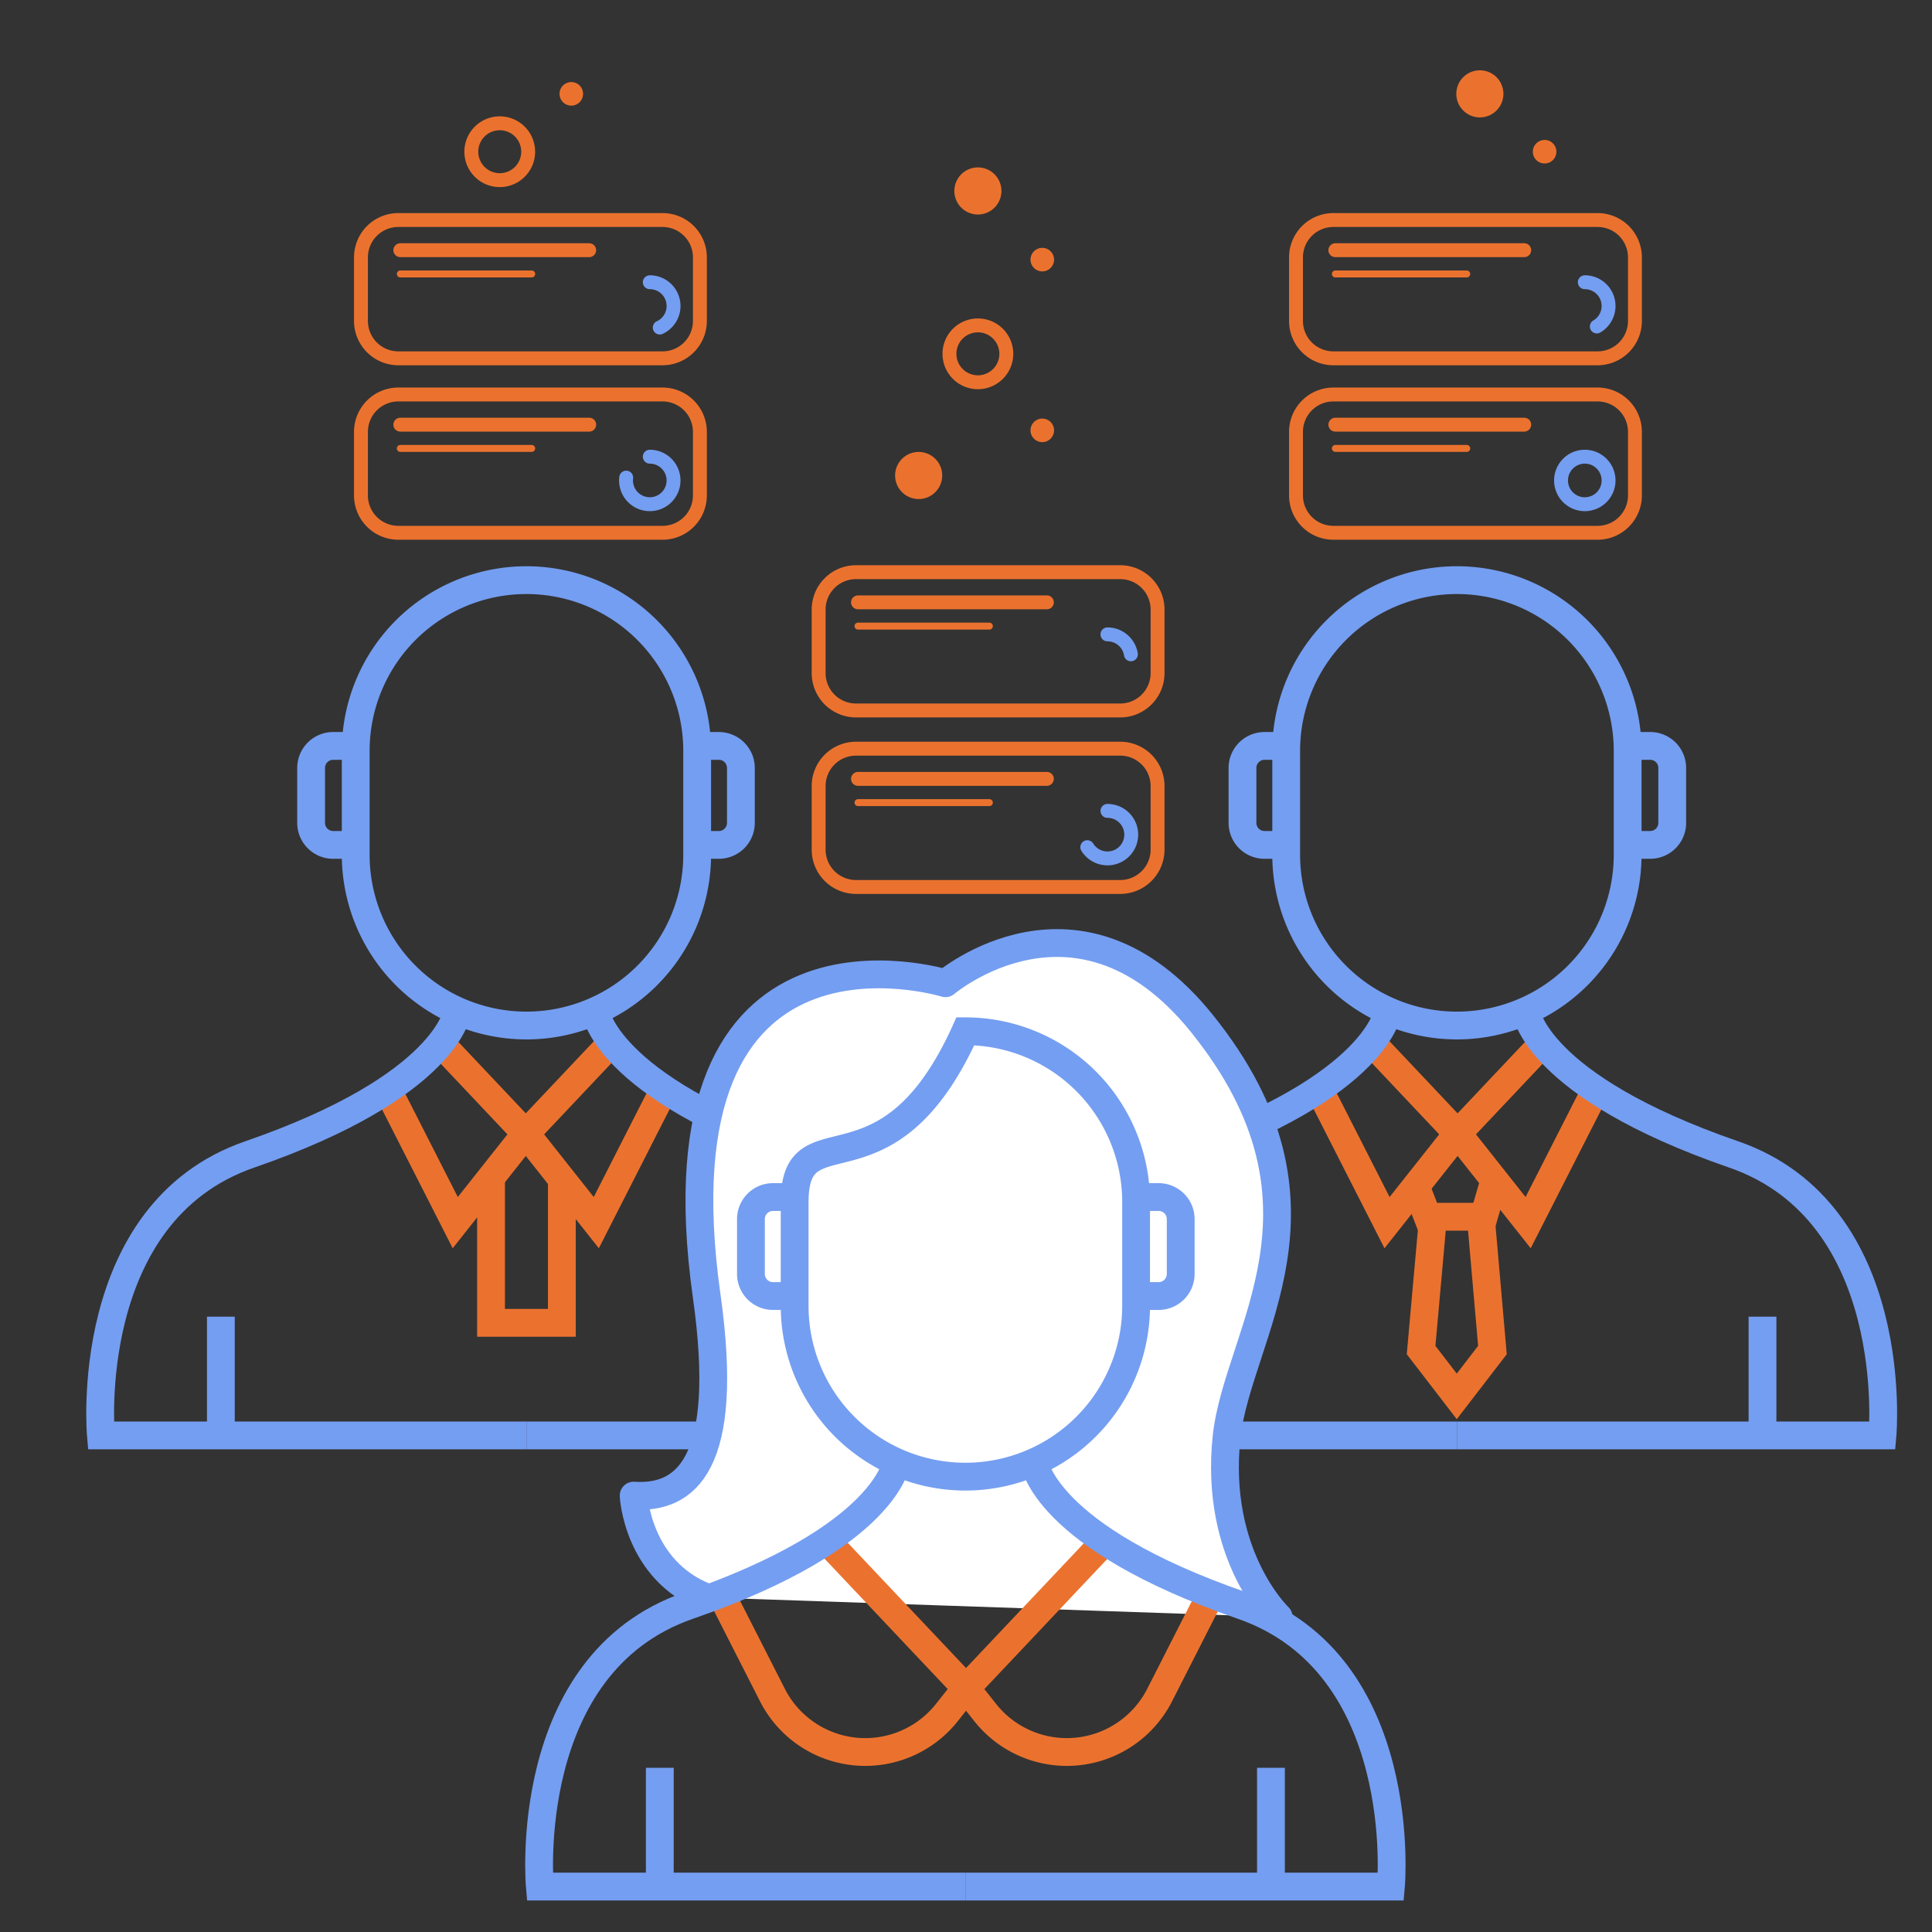 <svg xmlns="http://www.w3.org/2000/svg" xmlns:xlink="http://www.w3.org/1999/xlink" width="278" height="278" viewBox="0 0 278 278">
  <rect x="0" y="0" width="278" height="278" fill="#333333" stroke="none"/>
  <defs>
    <clipPath id="clip-path">
      <path id="Rectangle_529" data-name="Rectangle 529" d="M10.9,0H268.005a10.9,10.9,0,0,1,10.9,10.9V268A10.9,10.9,0,0,1,268,278.9H10.9A10.9,10.9,0,0,1,0,268V10.9A10.9,10.9,0,0,1,10.9,0Z" transform="translate(335.173 1667.336)" fill="none"/>
    </clipPath>
    <clipPath id="clip-path-2">
      <rect id="Rectangle_530" data-name="Rectangle 530" width="63.343" height="63.31" transform="translate(407.751 1807.432)" fill="none"/>
    </clipPath>
    <clipPath id="clip-path-3">
      <rect id="Rectangle_531" data-name="Rectangle 531" width="63.343" height="63.31" transform="translate(344.408 1807.432)" fill="none"/>
    </clipPath>
    <clipPath id="clip-path-5">
      <rect id="Rectangle_533" data-name="Rectangle 533" width="63.341" height="63.31" transform="translate(478.297 1807.432)" fill="none"/>
    </clipPath>
    <clipPath id="clip-path-6">
      <rect id="Rectangle_534" data-name="Rectangle 534" width="63.344" height="63.31" transform="translate(541.639 1807.432)" fill="none"/>
    </clipPath>
    <clipPath id="clip-path-8">
      <rect id="Rectangle_536" data-name="Rectangle 536" width="63.344" height="63.309" transform="translate(407.566 1872.347)" fill="none"/>
    </clipPath>
    <clipPath id="clip-path-9">
      <rect id="Rectangle_537" data-name="Rectangle 537" width="63.343" height="63.309" transform="translate(470.91 1872.347)" fill="none"/>
    </clipPath>
    <clipPath id="clip-MONITOR_TEAM">
      <rect width="278" height="278"/>
    </clipPath>
  </defs>
  <g id="MONITOR_TEAM" data-name="MONITOR TEAM" clip-path="url(#clip-MONITOR_TEAM)">
    <g id="Group_381" data-name="Group 381" transform="translate(-332 -1662.195)">
      <g id="Group_208" data-name="Group 208" clip-path="url(#clip-path)">
        <path id="Path_999" data-name="Path 999" d="M407.751,1809.759h0a24.566,24.566,0,0,0,24.566-24.566v-14.954a24.566,24.566,0,1,0-49.132,0v14.954A24.566,24.566,0,0,0,407.751,1809.759Z" fill="none" stroke="#749ef1" stroke-miterlimit="10" stroke-width="4"/>
        <path id="Path_1000" data-name="Path 1000" d="M431.954,1769.527h3.483a3.171,3.171,0,0,1,3.171,3.171v7.9a3.171,3.171,0,0,1-3.171,3.172h-3.483" fill="none" stroke="#749ef1" stroke-miterlimit="10" stroke-width="4"/>
        <path id="Path_1001" data-name="Path 1001" d="M383.422,1783.769h-3.483a3.171,3.171,0,0,1-3.171-3.171v-7.9a3.172,3.172,0,0,1,3.171-3.172h3.483" fill="none" stroke="#749ef1" stroke-miterlimit="10" stroke-width="4"/>
        <path id="Path_1002" data-name="Path 1002" d="M419.76,1812.489l-12.105,12.817,10.147,12.818,10.147-19.938" fill="none" stroke="#eb722e" stroke-miterlimit="10" stroke-width="4"/>
        <path id="Path_1003" data-name="Path 1003" d="M395.55,1812.489l12.105,12.817-10.147,12.818-10.147-19.938" fill="none" stroke="#eb722e" stroke-miterlimit="10" stroke-width="4"/>
        <path id="Path_1004" data-name="Path 1004" d="M412.845,1832.1v20.438H402.656v-21.165" fill="none" stroke="#eb722e" stroke-miterlimit="10" stroke-width="4"/>
      </g>
    </g>
    <g id="Group_388" data-name="Group 388" transform="translate(-332 -1662.195)">
      <g id="Group_210" data-name="Group 210" clip-path="url(#clip-path-2)">
        <path id="Path_1005" data-name="Path 1005" d="M417.668,1807.668s1.276,10.749,29.9,20.64c24.288,8.391,21.418,40.434,21.418,40.434H407.751" fill="none" stroke="#749ef1" stroke-miterlimit="10" stroke-width="4"/>
        <line id="Line_131" data-name="Line 131" y2="17.089" transform="translate(451.722 1851.653)" fill="none" stroke="#749ef1" stroke-miterlimit="10" stroke-width="4"/>
      </g>
    </g>
    <g id="Group_390" data-name="Group 390" transform="translate(-332 -1662.195)">
      <g id="Group_212" data-name="Group 212" clip-path="url(#clip-path-3)">
        <path id="Path_1006" data-name="Path 1006" d="M397.835,1807.668s-1.276,10.749-29.9,20.64c-24.288,8.391-21.418,40.434-21.418,40.434h61.239" fill="none" stroke="#749ef1" stroke-miterlimit="10" stroke-width="4"/>
        <line id="Line_132" data-name="Line 132" y2="17.089" transform="translate(363.78 1851.653)" fill="none" stroke="#749ef1" stroke-miterlimit="10" stroke-width="4"/>
      </g>
    </g>
    <g id="Group_382" data-name="Group 382" transform="translate(-332 -1662.195)">
      <g id="Group_214" data-name="Group 214" clip-path="url(#clip-path)">
        <path id="Path_1007" data-name="Path 1007" d="M541.64,1809.759h0a24.567,24.567,0,0,1-24.567-24.566v-14.954a24.566,24.566,0,0,1,49.133,0v14.954A24.566,24.566,0,0,1,541.64,1809.759Z" fill="none" stroke="#749ef1" stroke-miterlimit="10" stroke-width="4"/>
        <path id="Path_1008" data-name="Path 1008" d="M517.437,1769.527h-3.483a3.171,3.171,0,0,0-3.171,3.171v7.9a3.171,3.171,0,0,0,3.171,3.172h3.483" fill="none" stroke="#749ef1" stroke-miterlimit="10" stroke-width="4"/>
        <path id="Path_1009" data-name="Path 1009" d="M565.968,1783.769h3.483a3.171,3.171,0,0,0,3.171-3.171v-7.9a3.171,3.171,0,0,0-3.171-3.172h-3.483" fill="none" stroke="#749ef1" stroke-miterlimit="10" stroke-width="4"/>
        <path id="Path_1010" data-name="Path 1010" d="M529.631,1812.489l12.1,12.817-10.147,12.818-10.147-19.938" fill="none" stroke="#eb722e" stroke-miterlimit="10" stroke-width="4"/>
        <path id="Path_1011" data-name="Path 1011" d="M553.841,1812.489l-12.1,12.817,10.147,12.818,10.147-19.938" fill="none" stroke="#eb722e" stroke-miterlimit="10" stroke-width="4"/>
        <path id="Path_1012" data-name="Path 1012" d="M538.229,1836.957l-1.745,19.5,5.133,6.67,5.133-6.67-1.745-19.958" fill="none" stroke="#eb722e" stroke-miterlimit="10" stroke-width="4"/>
      </g>
    </g>
    <g id="Group_385" data-name="Group 385" transform="translate(-332 -1662.195)">
      <g id="Group_216" data-name="Group 216" clip-path="url(#clip-path-5)">
        <path id="Path_1013" data-name="Path 1013" d="M531.724,1807.668s-1.276,10.749-29.9,20.64c-24.288,8.391-21.418,40.434-21.418,40.434H541.64" fill="none" stroke="#749ef1" stroke-miterlimit="10" stroke-width="4"/>
        <line id="Line_133" data-name="Line 133" y2="17.089" transform="translate(497.669 1851.653)" fill="none" stroke="#749ef1" stroke-miterlimit="10" stroke-width="4"/>
      </g>
    </g>
    <g id="Group_386" data-name="Group 386" transform="translate(-332 -1662.195)">
      <g id="Group_218" data-name="Group 218" clip-path="url(#clip-path-6)">
        <path id="Path_1014" data-name="Path 1014" d="M551.556,1807.668s1.276,10.749,29.9,20.64c24.288,8.391,21.418,40.434,21.418,40.434H541.64" fill="none" stroke="#749ef1" stroke-miterlimit="10" stroke-width="4"/>
        <line id="Line_134" data-name="Line 134" y2="17.089" transform="translate(585.61 1851.653)" fill="none" stroke="#749ef1" stroke-miterlimit="10" stroke-width="4"/>
      </g>
    </g>
    <g id="Group_383" data-name="Group 383" transform="translate(-332 -1662.195)">
      <g id="Group_220" data-name="Group 220" clip-path="url(#clip-path)">
        <path id="Path_1015" data-name="Path 1015" d="M535.75,1833l1.667,4.275h8.09L546.75,1833" fill="none" stroke="#eb722e" stroke-miterlimit="10" stroke-width="4"/>
        <path id="Path_1016" data-name="Path 1016" d="M433.687,1892.05c-10-3.846-10.512-14.647-10.512-14.647,7.435.48,13.949-4.352,10.512-28.72-8.205-58.166,34.357-45.005,34.357-45.005s19.142-16.3,36.921,5.812c21.025,26.153,5.128,44.613,3.535,59.438-1.836,17.094,7.491,25.942,7.491,25.942" fill="#fff"/>
        <path id="Path_1017" data-name="Path 1017" d="M433.687,1892.05c-10-3.846-10.512-14.647-10.512-14.647,7.435.48,13.949-4.352,10.512-28.72-8.205-58.166,34.357-45.005,34.357-45.005s19.142-16.3,36.921,5.812c21.025,26.153,5.128,44.613,3.535,59.438-1.836,17.094,7.491,25.942,7.491,25.942" fill="none" stroke="#749ef1" stroke-linecap="round" stroke-linejoin="round" stroke-width="4"/>
        <path id="Path_1018" data-name="Path 1018" d="M446.708,1834.441h-3.483a3.171,3.171,0,0,0-3.171,3.171v7.9a3.17,3.17,0,0,0,3.171,3.171h3.483" fill="#fff"/>
        <path id="Path_1019" data-name="Path 1019" d="M446.708,1834.441h-3.483a3.171,3.171,0,0,0-3.171,3.171v7.9a3.17,3.17,0,0,0,3.171,3.171h3.483" fill="none" stroke="#749ef1" stroke-miterlimit="10" stroke-width="4"/>
        <path id="Path_1020" data-name="Path 1020" d="M495.239,1848.683h3.483a3.171,3.171,0,0,0,3.171-3.171v-7.9a3.17,3.17,0,0,0-3.171-3.171h-3.483" fill="#fff"/>
        <path id="Path_1021" data-name="Path 1021" d="M495.239,1848.683h3.483a3.171,3.171,0,0,0,3.171-3.171v-7.9a3.17,3.17,0,0,0-3.171-3.171h-3.483" fill="none" stroke="#749ef1" stroke-miterlimit="10" stroke-width="4"/>
        <path id="Path_1022" data-name="Path 1022" d="M470.91,1874.673h0a24.566,24.566,0,0,1-24.566-24.567v-14.953c0-13.568,13.239.489,24.566-24.566h0a24.566,24.566,0,0,1,24.566,24.567v14.953a24.566,24.566,0,0,1-24.566,24.567" fill="#fff"/>
        <path id="Path_1023" data-name="Path 1023" d="M470.91,1874.673h0a24.566,24.566,0,0,1-24.566-24.567v-14.953c0-13.568,13.239.489,24.566-24.566h0a24.566,24.566,0,0,1,24.566,24.567v14.953A24.566,24.566,0,0,1,470.91,1874.673Z" fill="none" stroke="#749ef1" stroke-miterlimit="10" stroke-width="4"/>
        <path id="Path_1024" data-name="Path 1024" d="M491.6,1883.318l-20.6,21.808,2.759,3.486a14.985,14.985,0,0,0,25.1-2.5l6.666-13.1" fill="none" stroke="#eb722e" stroke-miterlimit="10" stroke-width="4"/>
        <path id="Path_1025" data-name="Path 1025" d="M450.41,1883.318l20.6,21.808-2.759,3.486a14.985,14.985,0,0,1-25.1-2.5l-6.666-13.1" fill="none" stroke="#eb722e" stroke-miterlimit="10" stroke-width="4"/>
      </g>
    </g>
    <g id="Group_389" data-name="Group 389" transform="translate(-332 -1662.195)">
      <g id="Group_222" data-name="Group 222" clip-path="url(#clip-path-8)">
        <path id="Path_1026" data-name="Path 1026" d="M460.994,1872.583s-1.276,10.749-29.9,20.638c-24.288,8.393-21.417,40.435-21.417,40.435h61.238" fill="none" stroke="#749ef1" stroke-miterlimit="10" stroke-width="4"/>
        <line id="Line_135" data-name="Line 135" y2="17.089" transform="translate(426.94 1916.567)" fill="none" stroke="#749ef1" stroke-miterlimit="10" stroke-width="4"/>
      </g>
    </g>
    <g id="Group_387" data-name="Group 387" transform="translate(-332 -1662.195)">
      <g id="Group_224" data-name="Group 224" clip-path="url(#clip-path-9)">
        <path id="Path_1027" data-name="Path 1027" d="M480.827,1872.583s1.276,10.749,29.9,20.638c24.288,8.393,21.417,40.435,21.417,40.435H470.91" fill="none" stroke="#749ef1" stroke-miterlimit="10" stroke-width="4"/>
        <line id="Line_136" data-name="Line 136" y2="17.089" transform="translate(514.88 1916.567)" fill="none" stroke="#749ef1" stroke-miterlimit="10" stroke-width="4"/>
      </g>
    </g>
    <g id="Group_384" data-name="Group 384" transform="translate(-332 -1662.195)">
      <g id="Group_226" data-name="Group 226" clip-path="url(#clip-path)">
        <path id="Rectangle_538" data-name="Rectangle 538" d="M5.379,0H43.391A5.379,5.379,0,0,1,48.77,5.379v9.14A5.378,5.378,0,0,1,43.392,19.9H5.379A5.379,5.379,0,0,1,0,14.518V5.379A5.379,5.379,0,0,1,5.379,0Z" transform="translate(383.94 1718.959)" fill="none" stroke="#eb722e" stroke-miterlimit="10" stroke-width="2"/>
        <line id="Line_137" data-name="Line 137" x2="27.178" transform="translate(389.602 1723.301)" fill="none" stroke="#eb722e" stroke-linecap="round" stroke-linejoin="round" stroke-width="2"/>
        <line id="Line_138" data-name="Line 138" x2="18.905" transform="translate(389.602 1726.72)" fill="none" stroke="#eb722e" stroke-linecap="round" stroke-linejoin="round" stroke-width="1"/>
        <path id="Path_1028" data-name="Path 1028" d="M425.5,1727.91a3.418,3.418,0,1,1-3.419,3.419,3.474,3.474,0,0,1,.025-.41" fill="none" stroke="#749ef1" stroke-linecap="round" stroke-linejoin="round" stroke-width="2"/>
        <path id="Rectangle_539" data-name="Rectangle 539" d="M5.379,0H43.391A5.379,5.379,0,0,1,48.77,5.379v9.14A5.378,5.378,0,0,1,43.392,19.9H5.379A5.379,5.379,0,0,1,0,14.518V5.379A5.379,5.379,0,0,1,5.379,0Z" transform="translate(518.485 1718.959)" fill="none" stroke="#eb722e" stroke-miterlimit="10" stroke-width="2"/>
        <line id="Line_139" data-name="Line 139" x2="27.178" transform="translate(524.147 1723.301)" fill="none" stroke="#eb722e" stroke-linecap="round" stroke-linejoin="round" stroke-width="2"/>
        <line id="Line_140" data-name="Line 140" x2="18.905" transform="translate(524.147 1726.72)" fill="none" stroke="#eb722e" stroke-linecap="round" stroke-linejoin="round" stroke-width="1"/>
        <path id="Path_1029" data-name="Path 1029" d="M563.46,1731.329a3.419,3.419,0,1,1-3.419-3.419A3.418,3.418,0,0,1,563.46,1731.329Z" fill="none" stroke="#749ef1" stroke-linecap="round" stroke-linejoin="round" stroke-width="2"/>
        <path id="Rectangle_540" data-name="Rectangle 540" d="M5.378,0H43.391A5.379,5.379,0,0,1,48.77,5.379v9.14A5.378,5.378,0,0,1,43.392,19.9H5.379A5.379,5.379,0,0,1,0,14.518V5.378A5.378,5.378,0,0,1,5.378,0Z" transform="translate(518.485 1693.854)" fill="none" stroke="#eb722e" stroke-miterlimit="10" stroke-width="2"/>
        <line id="Line_141" data-name="Line 141" x2="27.178" transform="translate(524.147 1698.196)" fill="none" stroke="#eb722e" stroke-linecap="round" stroke-linejoin="round" stroke-width="2"/>
        <line id="Line_142" data-name="Line 142" x2="18.905" transform="translate(524.147 1701.615)" fill="none" stroke="#eb722e" stroke-linecap="round" stroke-linejoin="round" stroke-width="1"/>
        <path id="Path_1030" data-name="Path 1030" d="M561.771,1709.174a3.42,3.42,0,0,0-1.729-6.369" fill="none" stroke="#749ef1" stroke-linecap="round" stroke-linejoin="round" stroke-width="2"/>
        <path id="Rectangle_541" data-name="Rectangle 541" d="M5.378,0H43.39a5.379,5.379,0,0,1,5.379,5.379v9.14A5.379,5.379,0,0,1,43.39,19.9H5.378A5.378,5.378,0,0,1,0,14.52V5.378A5.378,5.378,0,0,1,5.378,0Z" transform="translate(449.797 1769.924)" fill="none" stroke="#eb722e" stroke-miterlimit="10" stroke-width="2"/>
        <line id="Line_143" data-name="Line 143" x2="27.178" transform="translate(455.458 1774.268)" fill="none" stroke="#eb722e" stroke-linecap="round" stroke-linejoin="round" stroke-width="2"/>
        <line id="Line_144" data-name="Line 144" x2="18.905" transform="translate(455.458 1777.686)" fill="none" stroke="#eb722e" stroke-linecap="round" stroke-linejoin="round" stroke-width="1"/>
        <path id="Path_1031" data-name="Path 1031" d="M491.353,1778.876a3.419,3.419,0,1,1-2.9,5.222" fill="none" stroke="#749ef1" stroke-linecap="round" stroke-linejoin="round" stroke-width="2"/>
        <path id="Rectangle_542" data-name="Rectangle 542" d="M5.378,0H43.39a5.379,5.379,0,0,1,5.379,5.379v9.14A5.378,5.378,0,0,1,43.391,19.9H5.378A5.378,5.378,0,0,1,0,14.519V5.378A5.378,5.378,0,0,1,5.378,0Z" transform="translate(449.797 1744.526)" fill="none" stroke="#eb722e" stroke-miterlimit="10" stroke-width="2"/>
        <line id="Line_145" data-name="Line 145" x2="27.178" transform="translate(455.458 1748.868)" fill="none" stroke="#eb722e" stroke-linecap="round" stroke-linejoin="round" stroke-width="2"/>
        <line id="Line_146" data-name="Line 146" x2="18.905" transform="translate(455.458 1752.287)" fill="none" stroke="#eb722e" stroke-linecap="round" stroke-linejoin="round" stroke-width="1"/>
        <path id="Path_1032" data-name="Path 1032" d="M491.353,1753.477a3.418,3.418,0,0,1,3.374,2.868" fill="none" stroke="#749ef1" stroke-linecap="round" stroke-linejoin="round" stroke-width="2"/>
        <path id="Rectangle_543" data-name="Rectangle 543" d="M5.378,0H43.391A5.379,5.379,0,0,1,48.77,5.379v9.14A5.378,5.378,0,0,1,43.392,19.9H5.379A5.379,5.379,0,0,1,0,14.518V5.378A5.378,5.378,0,0,1,5.378,0Z" transform="translate(383.94 1693.854)" fill="none" stroke="#eb722e" stroke-miterlimit="10" stroke-width="2"/>
        <line id="Line_147" data-name="Line 147" x2="27.178" transform="translate(389.602 1698.196)" fill="none" stroke="#eb722e" stroke-linecap="round" stroke-linejoin="round" stroke-width="2"/>
        <line id="Line_148" data-name="Line 148" x2="18.905" transform="translate(389.602 1701.615)" fill="none" stroke="#eb722e" stroke-linecap="round" stroke-linejoin="round" stroke-width="1"/>
        <path id="Path_1033" data-name="Path 1033" d="M425.5,1702.805a3.419,3.419,0,0,1,1.434,6.523" fill="none" stroke="#749ef1" stroke-linecap="round" stroke-linejoin="round" stroke-width="2"/>
        <path id="Path_1034" data-name="Path 1034" d="M483.67,1724.12a1.694,1.694,0,1,1-1.694-1.694,1.693,1.693,0,0,1,1.694,1.694" fill="#eb722e"/>
        <path id="Path_1035" data-name="Path 1035" d="M555.952,1684.026a1.694,1.694,0,1,1-1.694-1.694,1.693,1.693,0,0,1,1.694,1.694" fill="#eb722e"/>
        <path id="Path_1036" data-name="Path 1036" d="M483.67,1699.555a1.694,1.694,0,1,1-1.694-1.694,1.693,1.693,0,0,1,1.694,1.694" fill="#eb722e"/>
        <path id="Path_1037" data-name="Path 1037" d="M415.9,1675.7a1.694,1.694,0,1,1-1.694-1.694,1.694,1.694,0,0,1,1.694,1.694" fill="#eb722e"/>
        <path id="Path_1038" data-name="Path 1038" d="M467.576,1730.614a3.388,3.388,0,1,1-3.388-3.388,3.388,3.388,0,0,1,3.388,3.388" fill="#eb722e"/>
        <path id="Path_1039" data-name="Path 1039" d="M548.329,1675.7a3.388,3.388,0,1,1-3.388-3.388,3.388,3.388,0,0,1,3.388,3.388" fill="#eb722e"/>
        <path id="Path_1040" data-name="Path 1040" d="M476.1,1689.673a3.388,3.388,0,1,1-3.388-3.388,3.388,3.388,0,0,1,3.388,3.388" fill="#eb722e"/>
        <path id="Path_1041" data-name="Path 1041" d="M476.8,1713.108a4.09,4.09,0,1,1-4.09-4.09A4.09,4.09,0,0,1,476.8,1713.108Z" fill="none" stroke="#eb722e" stroke-miterlimit="10" stroke-width="2"/>
        <path id="Path_1042" data-name="Path 1042" d="M408,1684.026a4.09,4.09,0,1,1-4.09-4.09A4.09,4.09,0,0,1,408,1684.026Z" fill="none" stroke="#eb722e" stroke-miterlimit="10" stroke-width="2"/>
      </g>
    </g>
  </g>
</svg>
